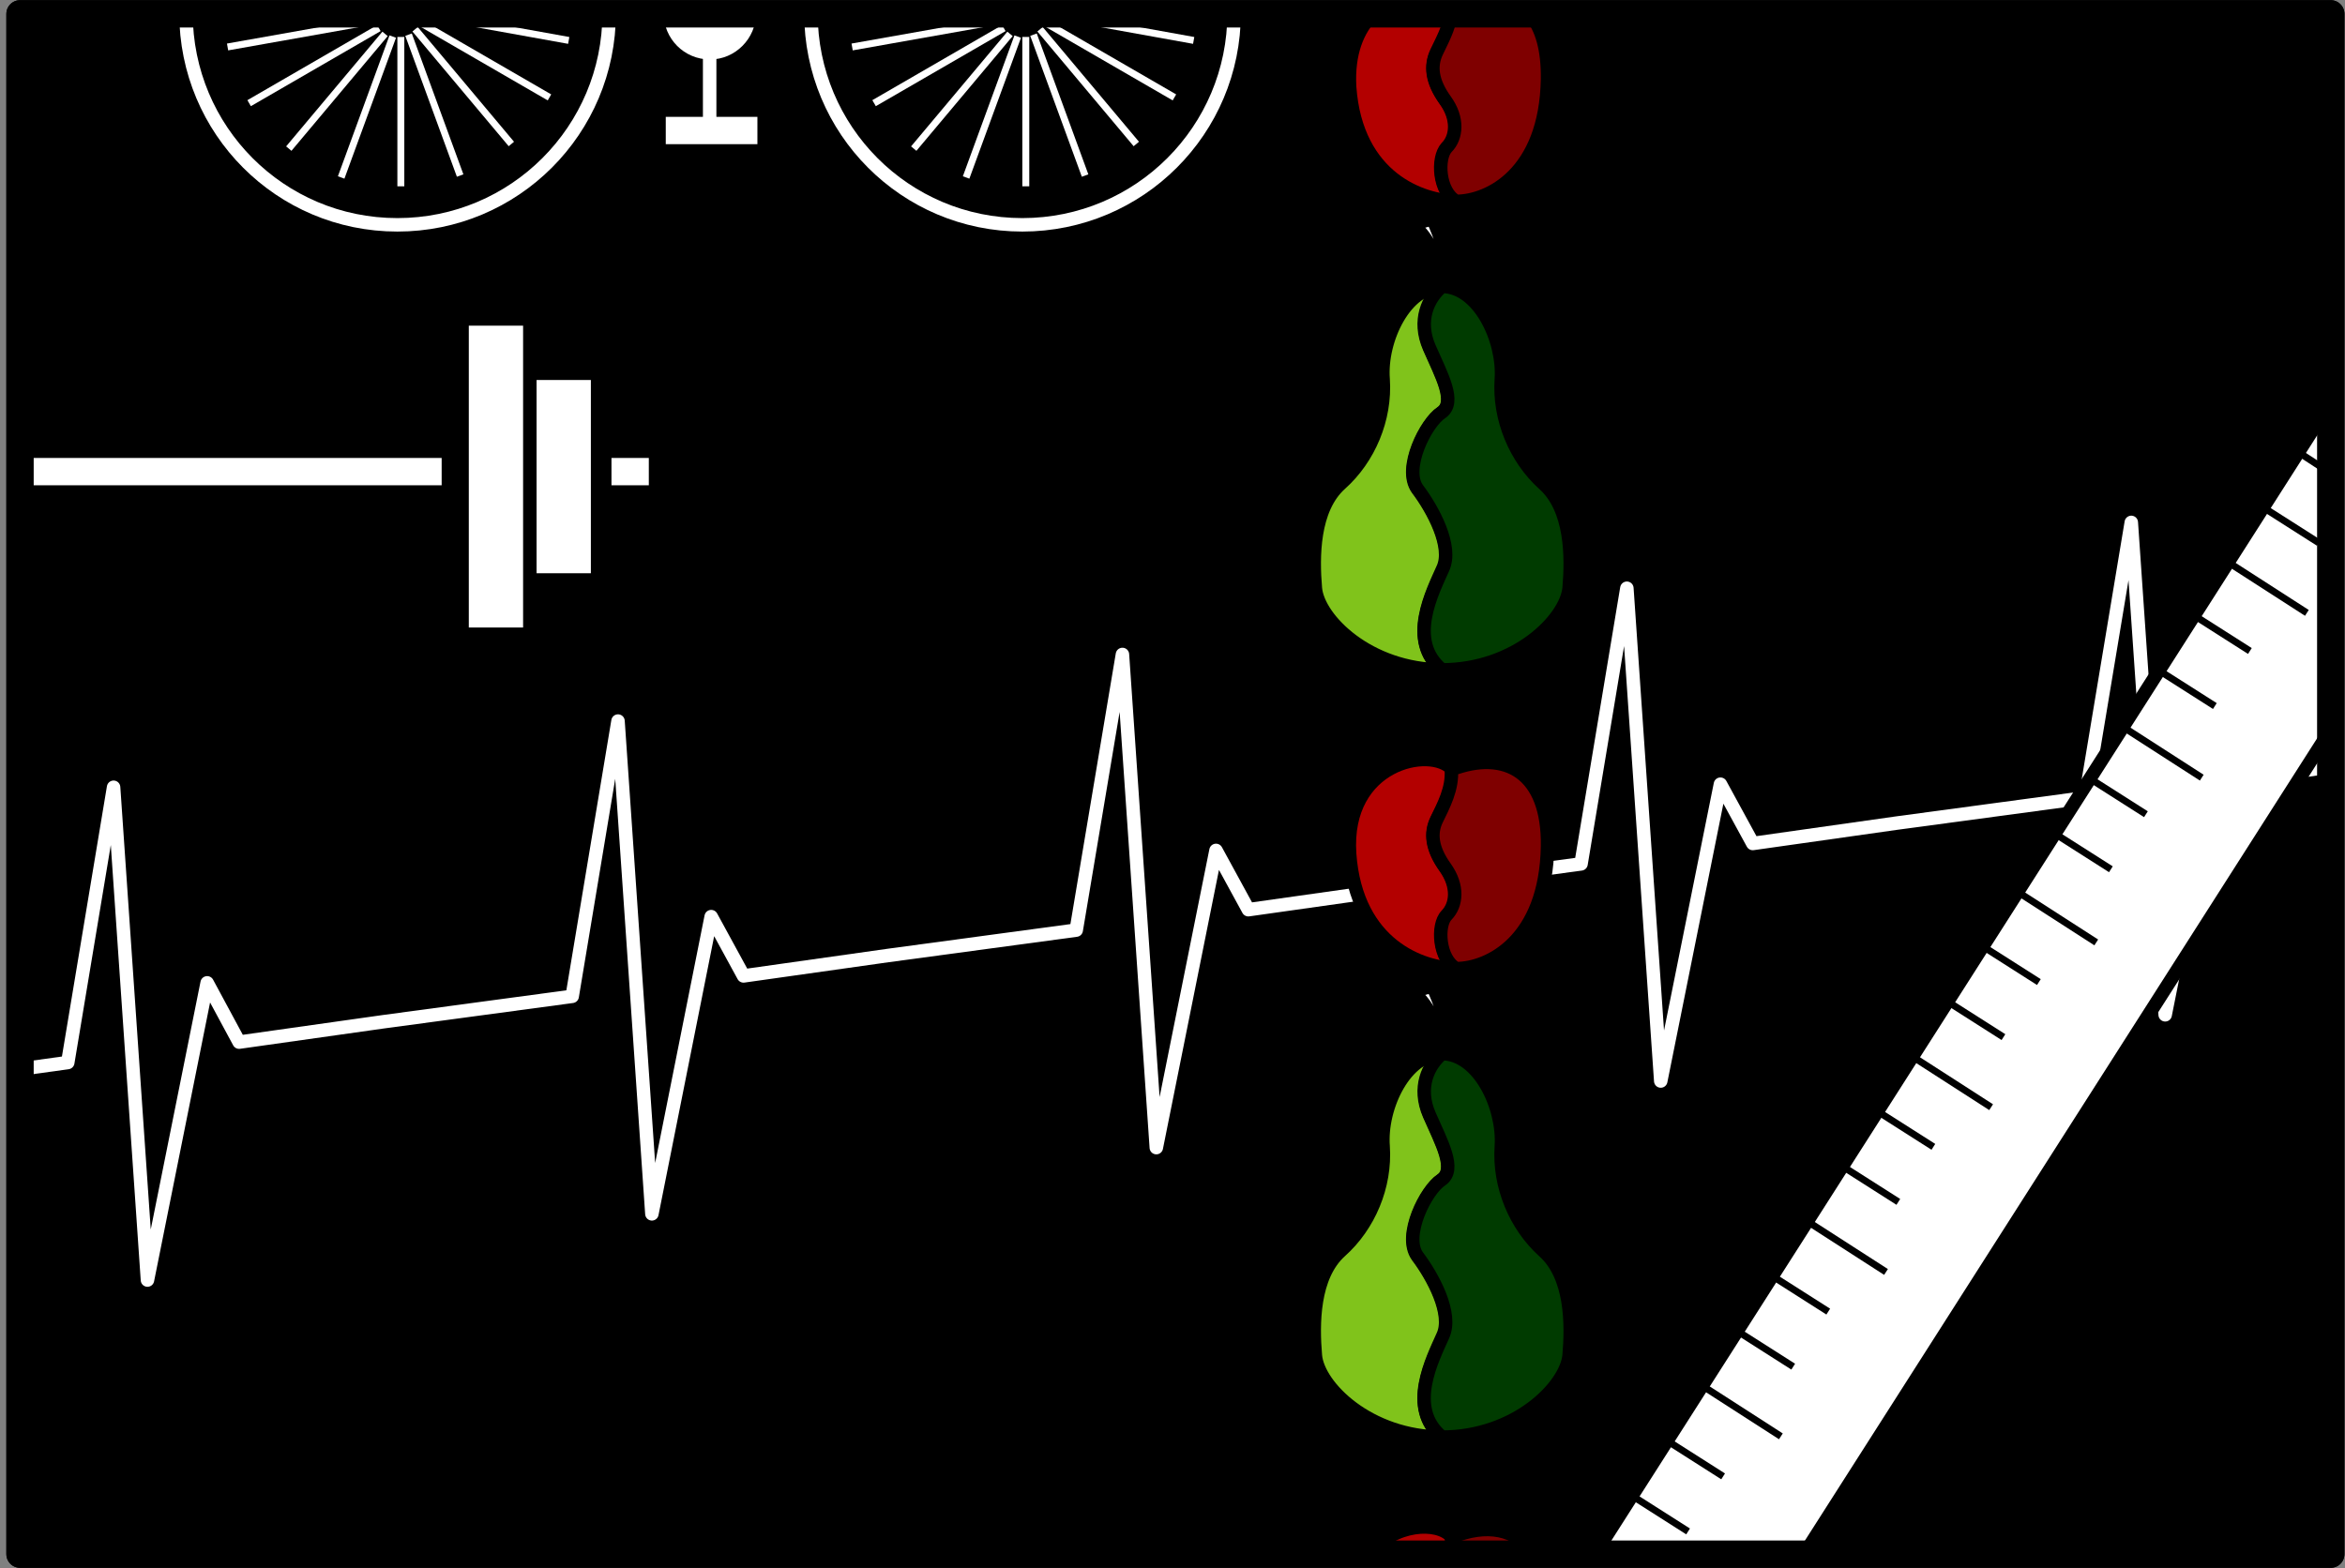 <svg xmlns="http://www.w3.org/2000/svg" xml:space="preserve" width="230.173" height="153.978" fill-rule="evenodd" stroke-linejoin="round" stroke-width="28.222" preserveAspectRatio="xMidYMid" version="1.2" viewBox="0 0 6090 4074"><rect x="0" y="0" width="6090" height="4074" fill="#808080" stroke="none"/><defs class="ClipPathGroup"><clipPath id="a" clipPathUnits="userSpaceOnUse"><path d="M0 0h21590v27940H0z"/></clipPath></defs><g class="SlideGroup"><g class="Slide" clip-path="url(#a)" transform="translate(-6632 -10152)"><g class="Page"><g class="Group"><g class="com.sun.star.drawing.PolyPolygonShape"><path fill="none" d="M6648 10152h6074v4074H6648z" class="BoundingBox"/><path d="M6684 14189v-4001h6001v4001z"/><path fill="none" stroke="#000" stroke-width="71" d="M6684 14189v-4001h6001v4001z"/></g><g fill="none" class="com.sun.star.drawing.PolyLineShape"><path d="M6667 11491h6035v2005H6667z" class="BoundingBox"/><path stroke="#fff" stroke-width="35" d="m12683 12144-190 27-84-154-154 771-88-1279-119 715-490 66-374 53-84-154-155 771-88-1280-119 716-489 66-375 53-84-154-155 772-88-1281-120 716-489 66-375 53-84-154-154 772-88-1280-119 715-490 66-375 53-83-154-155 772-88-1280-119 715-123 17"/></g><g class="com.sun.star.drawing.ClosedBezierShape"><path fill="none" d="M10274 10702h142v218h-142z" class="BoundingBox"/><path fill="#fff" d="M10379 10897c-4-50-44-153-87-160l60-17s51 103 44 181z"/><path fill="none" stroke="#000" stroke-width="35" d="M10379 10897c-4-50-44-153-87-160l60-17s51 103 44 181z"/></g><g class="com.sun.star.drawing.ClosedBezierShape"><path fill="none" d="M10118 10171h317v523h-317z" class="BoundingBox"/><path fill="#b30000" d="M10197 10189c-39 39-65 101-60 189 17 238 190 297 279 297-46-24-52-112-25-140 26-26 30-75-5-123-35-49-40-89-22-125 14-28 32-61 38-98z"/><path fill="none" stroke="#000" stroke-width="35" d="M10197 10189c-39 39-65 101-60 189 17 238 190 297 279 297-46-24-52-112-25-140 26-26 30-75-5-123-35-49-40-89-22-125 14-28 32-61 38-98z"/></g><g class="com.sun.star.drawing.ClosedBezierShape"><path fill="none" d="M10027 10878h385v1033h-385z" class="BoundingBox"/><path fill="#80c31b" d="M10378 10896c-35 30-63 88-33 159 31 71 71 142 31 169-39 26-101 145-61 198 39 53 92 150 66 207-27 59-96 188-3 263-191 0-323-131-330-212s-7-206 65-271c74-66 118-169 111-272-8-103 58-241 154-241z"/><path fill="none" stroke="#000" stroke-width="35" d="M10378 10896c-35 30-63 88-33 159 31 71 71 142 31 169-39 26-101 145-61 198 39 53 92 150 66 207-27 59-96 188-3 263-191 0-323-131-330-212s-7-206 65-271c74-66 118-169 111-272-8-103 58-241 154-241z"/></g><g class="com.sun.star.drawing.ClosedBezierShape"><path fill="none" d="M10335 10171h335v523h-335z" class="BoundingBox"/><path fill="#7f0000" d="M10606 10189c30 36 46 91 45 168-4 246-153 318-237 318-45-24-51-112-25-140 26-26 31-75-4-123-35-49-39-89-22-125 13-28 32-61 37-98z"/><path fill="none" stroke="#000" stroke-width="35" d="M10606 10189c30 36 46 91 45 168-4 246-153 318-237 318-45-24-51-112-25-140 26-26 31-75-4-123-35-49-39-89-22-125 13-28 32-61 37-98z"/></g><g class="com.sun.star.drawing.ClosedBezierShape"><path fill="none" d="M10283 10878h446v1033h-446z" class="BoundingBox"/><path fill="#003b00" d="M10377 10896c-36 30-64 88-33 159s71 142 31 169c-40 26-100 145-62 198 40 53 93 150 66 207-26 59-94 188-2 263 191 0 322-131 330-212 7-81 7-206-66-271-73-66-117-169-110-272s-59-241-154-241z"/><path fill="none" stroke="#000" stroke-width="35" d="M10377 10896c-36 30-64 88-33 159s71 142 31 169c-40 26-100 145-62 198 40 53 93 150 66 207-26 59-94 188-2 263 191 0 322-131 330-212 7-81 7-206-66-271-73-66-117-169-110-272s-59-241-154-241z"/></g><g class="com.sun.star.drawing.ClosedBezierShape"><path fill="none" d="M10274 12695h142v218h-142z" class="BoundingBox"/><path fill="#fff" d="M10379 12890c-4-50-44-153-87-160l60-17s51 103 44 181z"/><path fill="none" stroke="#000" stroke-width="35" d="M10379 12890c-4-50-44-153-87-160l60-17s51 103 44 181z"/></g><g class="com.sun.star.drawing.ClosedBezierShape"><path fill="none" d="M10324 11958h114v214h-114z" class="BoundingBox"/><path fill="#fff" d="M10400 12149c-5-49-15-149-58-156l43-17s40 99 33 177z"/><path fill="none" stroke="#000" stroke-width="35" d="M10400 12149c-5-49-15-149-58-156l43-17s40 99 33 177z"/></g><g class="com.sun.star.drawing.ClosedBezierShape"><path fill="none" d="M10118 12107h317v580h-317z" class="BoundingBox"/><path fill="#b30000" d="M10416 12668c-46-24-52-113-25-139 26-27 30-75-5-124s-40-89-22-124c18-36 43-81 39-131-55-62-282-17-266 220 17 238 190 298 279 298z"/><path fill="none" stroke="#000" stroke-width="35" d="M10416 12668c-46-24-52-113-25-139 26-27 30-75-5-124s-40-89-22-124c18-36 43-81 39-131-55-62-282-17-266 220 17 238 190 298 279 298z"/></g><g class="com.sun.star.drawing.ClosedBezierShape"><path fill="none" d="M10027 12871h385v1033h-385z" class="BoundingBox"/><path fill="#80c31b" d="M10378 12889c-35 30-63 88-33 159 31 71 71 142 31 169-39 26-101 145-61 198 39 53 92 150 66 207-27 59-96 188-3 263-191 0-323-131-330-212s-7-206 65-271c74-66 118-169 111-272-8-103 58-241 154-241z"/><path fill="none" stroke="#000" stroke-width="35" d="M10378 12889c-35 30-63 88-33 159 31 71 71 142 31 169-39 26-101 145-61 198 39 53 92 150 66 207-27 59-96 188-3 263-191 0-323-131-330-212s-7-206 65-271c74-66 118-169 111-272-8-103 58-241 154-241z"/></g><g class="com.sun.star.drawing.ClosedBezierShape"><path fill="none" d="M10335 12114h335v573h-335z" class="BoundingBox"/><path fill="#7f0000" d="M10414 12668c-45-24-51-113-25-139 26-27 31-75-4-124s-39-89-22-124 42-81 38-130c141-54 253 8 250 199-4 246-153 318-237 318z"/><path fill="none" stroke="#000" stroke-width="35" d="M10414 12668c-45-24-51-113-25-139 26-27 31-75-4-124s-39-89-22-124 42-81 38-130c141-54 253 8 250 199-4 246-153 318-237 318z"/></g><g class="com.sun.star.drawing.ClosedBezierShape"><path fill="none" d="M10283 12871h446v1033h-446z" class="BoundingBox"/><path fill="#003b00" d="M10377 12889c-36 30-64 88-33 159s71 142 31 169c-40 26-100 145-62 198 40 53 93 150 66 207-26 59-94 188-2 263 191 0 322-131 330-212 7-81 7-206-66-271-73-66-117-169-110-272s-59-241-154-241z"/><path fill="none" stroke="#000" stroke-width="35" d="M10377 12889c-36 30-64 88-33 159s71 142 31 169c-40 26-100 145-62 198 40 53 93 150 66 207-26 59-94 188-2 263 191 0 322-131 330-212 7-81 7-206-66-271-73-66-117-169-110-272s-59-241-154-241z"/></g><g class="com.sun.star.drawing.ClosedBezierShape"><path fill="none" d="M10324 13951h114v214h-114z" class="BoundingBox"/><path fill="#fff" d="M10400 14142c-5-49-15-149-58-156l43-17s40 99 33 177z"/><path fill="none" stroke="#000" stroke-width="35" d="M10400 14142c-5-49-15-149-58-156l43-17s40 99 33 177z"/></g><g class="com.sun.star.drawing.ClosedBezierShape"><path fill="none" d="M10168 14100h254v108h-254z" class="BoundingBox"/><path fill="#b30000" d="M10399 14189c3-14 5-30 3-45-36-42-150-36-216 45z"/><path fill="none" stroke="#000" stroke-width="35" d="M10399 14189c3-14 5-30 3-45-36-42-150-36-216 45z"/></g><g class="com.sun.star.drawing.ClosedBezierShape"><path fill="none" d="M10381 14107h253v101h-253z" class="BoundingBox"/><path fill="#7f0000" d="M10399 14189c2-13 4-30 3-44 90-37 170-23 213 44z"/><path fill="none" stroke="#000" stroke-width="35" d="M10399 14189c2-13 4-30 3-44 90-37 170-23 213 44z"/></g><g fill="none" class="com.sun.star.drawing.LineShape"><path d="M6632 11341h1184v73H6632z" class="BoundingBox"/><path stroke="#fff" stroke-width="71" d="M6668 11377h1111"/></g><g fill="none" class="com.sun.star.drawing.LineShape"><path d="M7849 10927h143v927h-143z" class="BoundingBox"/><path stroke="#fff" stroke-width="141" d="M7920 11782v-784"/></g><g fill="none" class="com.sun.star.drawing.LineShape"><path d="M8025 11068h143v645h-143z" class="BoundingBox"/><path stroke="#fff" stroke-width="141" d="M8096 11641v-502"/></g><g fill="none" class="com.sun.star.drawing.LineShape"><path d="M8184 11341h170v73h-170z" class="BoundingBox"/><path stroke="#fff" stroke-width="71" d="M8220 11377h97"/></g><g fill="none" class="com.sun.star.drawing.OpenBezierShape"><path d="M7097 10168h1136v587H7097z" class="BoundingBox"/><path stroke="#fff" stroke-width="35" d="M7115 10186c0 304 245 550 549 550s550-246 550-550"/></g><g fill="none" class="com.sun.star.drawing.OpenBezierShape"><path d="M8720 10168h1136v587H8720z" class="BoundingBox"/><path stroke="#fff" stroke-width="35" d="M8738 10186c0 304 245 550 549 550s550-246 550-550"/></g><g class="com.sun.star.drawing.ClosedBezierShape"><path fill="none" d="M8320 10168h312v175h-312z" class="BoundingBox"/><path fill="#fff" d="M8338 10186c0 76 61 138 138 138 75 0 137-62 137-138z"/><path fill="none" stroke="#000" stroke-width="35" d="M8338 10186c0 76 61 138 138 138 75 0 137-62 137-138z"/></g><g fill="none" class="com.sun.star.drawing.LineShape"><path d="M8457 10168h37v336h-37z" class="BoundingBox"/><path stroke="#fff" stroke-width="35" d="M8475 10186v299"/></g><g fill="none" class="com.sun.star.drawing.LineShape"><path d="M8325 10455h311v73h-311z" class="BoundingBox"/><path stroke="#fff" stroke-width="71" d="M8361 10491h238"/></g><g fill="none" class="com.sun.star.drawing.LineShape"><path d="M7214 10197h402v87h-402z" class="BoundingBox"/><path stroke="#fff" stroke-width="18" d="m7606 10206-383 68"/></g><g fill="none" class="com.sun.star.drawing.LineShape"><path d="M7270 10216h356v214h-356z" class="BoundingBox"/><path stroke="#fff" stroke-width="18" d="m7616 10225-337 195"/></g><g fill="none" class="com.sun.star.drawing.LineShape"><path d="M7373 10231h269v317h-269z" class="BoundingBox"/><path stroke="#fff" stroke-width="18" d="m7632 10240-250 298"/></g><g fill="none" class="com.sun.star.drawing.LineShape"><path d="M7509 10238h153v385h-153z" class="BoundingBox"/><path stroke="#fff" stroke-width="18" d="m7652 10247-134 366"/></g><g fill="none" class="com.sun.star.drawing.LineShape"><path d="M7664 10239h19v407h-19z" class="BoundingBox"/><path stroke="#fff" stroke-width="18" d="M7673 10248v388"/></g><g fill="none" class="com.sun.star.drawing.LineShape"><path d="M7684 10233h153v385h-153z" class="BoundingBox"/><path stroke="#fff" stroke-width="18" d="m7693 10242 134 366"/></g><g fill="none" class="com.sun.star.drawing.LineShape"><path d="M7701 10219h269v317h-269z" class="BoundingBox"/><path stroke="#fff" stroke-width="18" d="m7710 10228 250 298"/></g><g fill="none" class="com.sun.star.drawing.LineShape"><path d="M7713 10201h356v214h-356z" class="BoundingBox"/><path stroke="#fff" stroke-width="18" d="m7722 10210 337 195"/></g><g fill="none" class="com.sun.star.drawing.LineShape"><path d="M7717 10179h402v88h-402z" class="BoundingBox"/><path stroke="#fff" stroke-width="18" d="m7726 10188 383 69"/></g><g fill="none" class="com.sun.star.drawing.LineShape"><path d="M8836 10197h402v87h-402z" class="BoundingBox"/><path stroke="#fff" stroke-width="18" d="m9228 10206-383 68"/></g><g fill="none" class="com.sun.star.drawing.LineShape"><path d="M8893 10216h356v214h-356z" class="BoundingBox"/><path stroke="#fff" stroke-width="18" d="m9239 10225-337 195"/></g><g fill="none" class="com.sun.star.drawing.LineShape"><path d="M8996 10231h269v317h-269z" class="BoundingBox"/><path stroke="#fff" stroke-width="18" d="m9255 10240-250 298"/></g><g fill="none" class="com.sun.star.drawing.LineShape"><path d="M9132 10238h153v385h-153z" class="BoundingBox"/><path stroke="#fff" stroke-width="18" d="m9275 10247-134 366"/></g><g fill="none" class="com.sun.star.drawing.LineShape"><path d="M9287 10239h19v407h-19z" class="BoundingBox"/><path stroke="#fff" stroke-width="18" d="M9296 10248v388"/></g><g fill="none" class="com.sun.star.drawing.LineShape"><path d="M9307 10233h153v385h-153z" class="BoundingBox"/><path stroke="#fff" stroke-width="18" d="m9316 10242 134 366"/></g><g fill="none" class="com.sun.star.drawing.LineShape"><path d="M9324 10219h269v317h-269z" class="BoundingBox"/><path stroke="#fff" stroke-width="18" d="m9333 10228 250 298"/></g><g fill="none" class="com.sun.star.drawing.LineShape"><path d="M9336 10201h356v214h-356z" class="BoundingBox"/><path stroke="#fff" stroke-width="18" d="m9345 10210 337 195"/></g><g fill="none" class="com.sun.star.drawing.LineShape"><path d="M9340 10179h402v88h-402z" class="BoundingBox"/><path stroke="#fff" stroke-width="18" d="m9349 10188 383 69"/></g><g class="Group"><g class="com.sun.star.drawing.PolyPolygonShape"><path fill="none" d="M10758 11174h1948v3035h-1948z" class="BoundingBox"/><path fill="#fff" d="m10776 14185 1911-2993-4 858-1366 2140z"/><path fill="none" stroke="#000" stroke-width="35" d="m10776 14185 1911-2993-4 858-1366 2140z"/></g><g fill="none" class="com.sun.star.drawing.LineShape"><path d="M12591 11317h105v75h-105z" class="BoundingBox"/><path stroke="#000" stroke-width="18" d="m12686 11382-86-56"/></g><g fill="none" class="com.sun.star.drawing.LineShape"><path d="M12499 11460h165v112h-165z" class="BoundingBox"/><path stroke="#000" stroke-width="18" d="m12654 11562-146-93"/></g><g fill="none" class="com.sun.star.drawing.LineShape"><path d="M12409 11603h224v151h-224z" class="BoundingBox"/><path stroke="#000" stroke-width="18" d="m12623 11744-205-132"/></g><g fill="none" class="com.sun.star.drawing.LineShape"><path d="M12136 12031h224v151h-224z" class="BoundingBox"/><path stroke="#000" stroke-width="18" d="m12350 12172-205-132"/></g><g fill="none" class="com.sun.star.drawing.LineShape"><path d="M11862 12459h224v151h-224z" class="BoundingBox"/><path stroke="#000" stroke-width="18" d="m12076 12600-205-132"/></g><g fill="none" class="com.sun.star.drawing.LineShape"><path d="M11589 12887h224v151h-224z" class="BoundingBox"/><path stroke="#000" stroke-width="18" d="m11803 13028-205-132"/></g><g fill="none" class="com.sun.star.drawing.LineShape"><path d="M11316 13315h224v151h-224z" class="BoundingBox"/><path stroke="#000" stroke-width="18" d="m11530 13456-205-132"/></g><g fill="none" class="com.sun.star.drawing.LineShape"><path d="M11043 13742h224v151h-224z" class="BoundingBox"/><path stroke="#000" stroke-width="18" d="m11257 13883-205-132"/></g><g fill="none" class="com.sun.star.drawing.LineShape"><path d="M12320 11741h165v112h-165z" class="BoundingBox"/><path stroke="#000" stroke-width="18" d="m12475 11843-146-93"/></g><g fill="none" class="com.sun.star.drawing.LineShape"><path d="M12229 11884h165v112h-165z" class="BoundingBox"/><path stroke="#000" stroke-width="18" d="m12384 11986-146-93"/></g><g fill="none" class="com.sun.star.drawing.LineShape"><path d="M12050 12165h165v112h-165z" class="BoundingBox"/><path stroke="#000" stroke-width="18" d="m12205 12267-146-93"/></g><g fill="none" class="com.sun.star.drawing.LineShape"><path d="M11959 12308h165v112h-165z" class="BoundingBox"/><path stroke="#000" stroke-width="18" d="m12114 12410-146-93"/></g><g fill="none" class="com.sun.star.drawing.LineShape"><path d="M11772 12601h165v112h-165z" class="BoundingBox"/><path stroke="#000" stroke-width="18" d="m11927 12703-146-93"/></g><g fill="none" class="com.sun.star.drawing.LineShape"><path d="M11680 12744h165v112h-165z" class="BoundingBox"/><path stroke="#000" stroke-width="18" d="m11835 12846-146-93"/></g><g fill="none" class="com.sun.star.drawing.LineShape"><path d="M11498 13029h165v112h-165z" class="BoundingBox"/><path stroke="#000" stroke-width="18" d="m11653 13131-146-93"/></g><g fill="none" class="com.sun.star.drawing.LineShape"><path d="M11407 13172h165v112h-165z" class="BoundingBox"/><path stroke="#000" stroke-width="18" d="m11562 13274-146-93"/></g><g fill="none" class="com.sun.star.drawing.LineShape"><path d="M11225 13457h165v112h-165z" class="BoundingBox"/><path stroke="#000" stroke-width="18" d="m11380 13559-146-93"/></g><g fill="none" class="com.sun.star.drawing.LineShape"><path d="M11134 13600h165v112h-165z" class="BoundingBox"/><path stroke="#000" stroke-width="18" d="m11289 13702-146-93"/></g><g fill="none" class="com.sun.star.drawing.LineShape"><path d="M10952 13885h165v112h-165z" class="BoundingBox"/><path stroke="#000" stroke-width="18" d="m11107 13987-146-93"/></g><g fill="none" class="com.sun.star.drawing.LineShape"><path d="M10861 14028h165v112h-165z" class="BoundingBox"/><path stroke="#000" stroke-width="18" d="m11016 14130-146-93"/></g></g><g fill="none" class="com.sun.star.drawing.PolyPolygonShape"><path d="M6648 10152h6074v4074H6648z" class="BoundingBox"/><path stroke="#000" stroke-width="71" d="M6684 14189v-4001h6001v4001z"/></g></g></g></g></g></svg>
